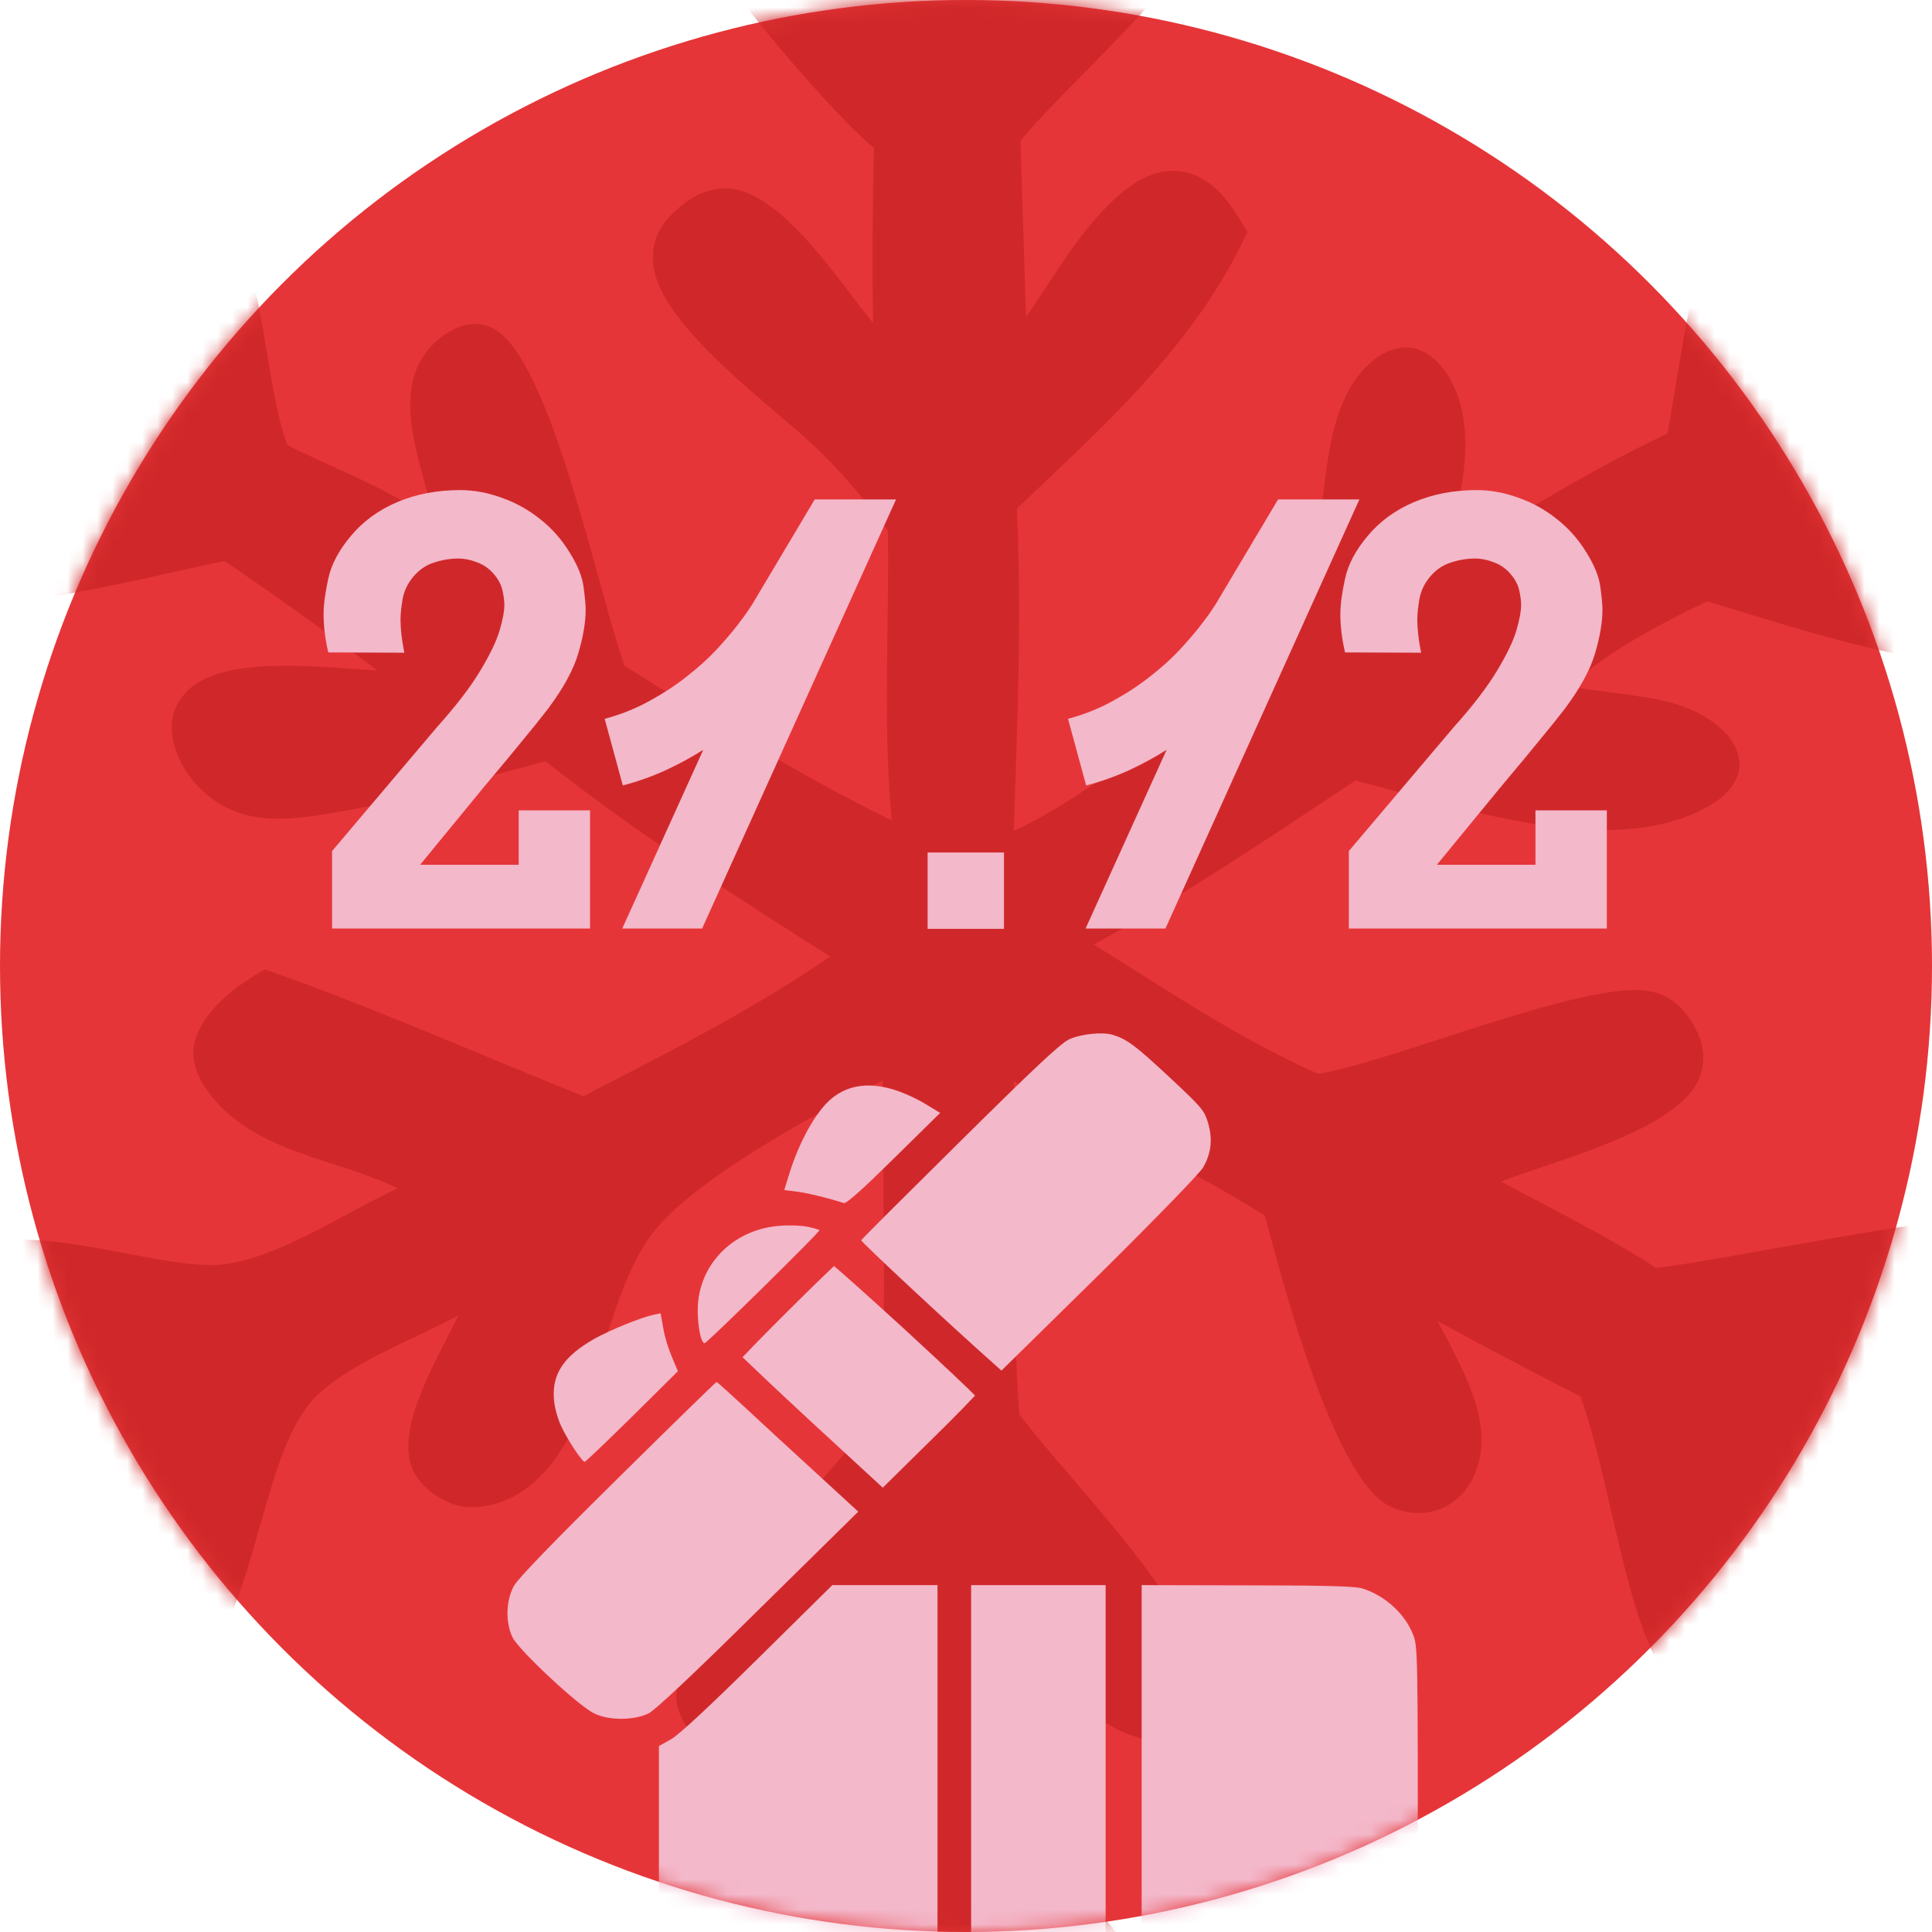 <?xml version="1.0" encoding="UTF-8"?> <svg xmlns="http://www.w3.org/2000/svg" width="129" height="129" viewBox="0 0 129 129" fill="none"><circle cx="64.5" cy="64.5" r="64.5" fill="#E63538"></circle><mask id="mask0_45_6849" style="mask-type:alpha" maskUnits="userSpaceOnUse" x="0" y="0" width="129" height="129"><circle cx="64.5" cy="64.5" r="64.5" fill="#E63538"></circle></mask><g mask="url(#mask0_45_6849)"><path d="M61.73 -34C63.417 -33.785 64.964 -33.537 66.248 -32.329C67.316 -31.324 68.039 -29.782 68.383 -28.372C69.429 -24.074 68.905 -12.937 69.09 -7.774C71.634 -9.533 74.035 -12.708 77.212 -13.102C78.524 -13.265 80.723 -12.928 81.727 -11.994C82.33 -11.434 82.658 -10.857 82.712 -10.023C83.069 -4.56 72.022 4.793 68.426 9.059L68.139 9.405L68.509 21.162C70.517 18.279 72.521 14.614 75.362 12.514C76.471 11.695 77.795 11.175 79.178 11.501C81.243 11.988 82.267 13.805 83.299 15.485C79.754 23.081 73.858 28.29 67.9 33.957C68.227 41.105 67.931 48.314 67.691 55.461C70.021 54.446 72.223 52.834 74.406 51.516C78.047 49.339 81.719 47.219 85.423 45.154C86.264 42.445 87.182 39.659 87.791 36.885C88.657 32.94 88.238 27.178 91.453 24.262C92.202 23.583 93.233 23.061 94.267 23.23C95.324 23.402 96.147 24.2 96.69 25.079C98.916 28.683 97.416 33.628 96.412 37.406C101.318 34.436 106.136 31.384 111.334 28.948C112.07 25.017 113.848 11.745 116.501 9.341C117.305 8.613 118.385 8.291 119.459 8.406C121.058 8.578 122.535 9.515 123.521 10.772C125.596 13.412 124.763 17.13 124.488 20.227C130.089 17.826 137.004 11.807 142.352 10.258C143.867 9.82 145.441 10.014 146.796 10.831C148.464 11.833 149.396 13.939 149.813 15.766C149.994 16.569 150.126 17.64 149.806 18.431C148.027 22.864 131.202 29.618 129.246 32.696C130.956 34.044 132.979 35.446 134.16 37.307C134.865 38.418 135.154 39.583 134.784 40.878C134.428 42.125 133.076 43.272 131.973 43.848C129.358 45.215 117.291 41.09 113.978 40.16C110.979 41.593 107.202 43.563 104.775 45.864C106.586 46.104 108.41 46.319 110.213 46.611C112.178 46.928 114.589 47.819 115.714 49.591C116.064 50.142 116.262 50.913 116.088 51.553C115.816 52.553 115.079 53.241 114.215 53.752C107.72 57.594 97.354 53.842 90.499 52.12C84.845 55.871 78.988 59.838 73.029 63.06C77.883 66.083 82.775 69.379 88.005 71.701C93.345 70.809 106.33 65.194 110.411 66.234C111.74 66.573 112.629 67.553 113.237 68.732C113.769 69.76 113.893 70.782 113.502 71.888C112.246 75.44 103.665 77.526 100.231 78.894C103.681 80.756 107.289 82.505 110.568 84.654C114.136 84.328 131.026 80.777 132.518 81.482C133.566 81.979 134.211 82.985 134.522 84.074C134.882 85.335 134.804 86.879 134.136 88.024C132.812 90.291 129.497 90.785 127.187 91.424C131.526 93.576 146.97 101.982 148.68 105.535C149.368 106.959 149.25 108.615 148.68 110.056C147.992 111.78 146.602 113.398 144.853 114.073C143.779 114.487 142.724 114.48 141.63 114.143C137.34 112.817 133.179 109.738 129.257 107.544C126.335 105.91 123.254 104.572 120.217 103.169C120.213 105.13 120.379 107.346 119.717 109.207C119.175 110.729 118.132 112.811 116.505 113.407C115.318 113.842 114.346 113.683 113.225 113.182C112.285 112.762 111.45 112.228 110.894 111.336C108.468 107.449 107.377 98.2 105.512 93.239C102.315 91.602 99.138 89.927 95.981 88.213C96.476 89.102 96.946 90.005 97.392 90.92C98.494 93.187 99.507 95.768 98.531 98.284C98.113 99.359 97.317 100.277 96.244 100.724C95.1 101.2 93.785 101.103 92.696 100.525C88.987 98.557 85.587 85.402 84.456 81.176C79.108 77.82 73.307 75.079 67.692 72.201C67.804 79.631 67.508 87.013 68.064 94.433C71.552 99.096 80.675 107.913 80.648 113.419C80.644 114.446 80.364 115.064 79.653 115.801C78.777 116.188 78.149 116.366 77.182 116.256C73.284 115.81 70.865 112.441 68.65 109.578L68.745 122.179C71.658 125.429 80.251 135.569 81.462 139.317C81.949 140.823 81.949 142.095 81.266 143.517C80.378 144.375 79.659 144.652 78.446 144.72C74.92 144.92 72.86 143.397 70.363 141.223L69.585 141.073C67.291 143.681 71.042 158.024 67.27 162.508C66.387 163.557 64.966 163.928 63.645 163.994C62.451 164.053 61.312 163.674 60.425 162.868C56.725 159.505 57.309 146.525 57.104 141.392C54.953 142.489 52.635 143.866 50.264 144.368C48.859 144.667 47.249 144.664 46.096 143.665C45.239 142.923 44.514 141.44 44.511 140.292C44.504 137.474 55.507 124.523 57.845 121.777C57.579 117.909 57.77 114.08 57.973 110.217C55.955 112.242 53.983 114.519 51.34 115.722C49.981 116.342 48.217 116.666 46.808 116C45.947 115.593 45.54 114.951 45.271 114.063C43.858 109.397 55.78 98.602 58.598 94.207C58.68 94.081 58.758 93.951 58.838 93.824C59.184 86.643 58.935 79.35 58.943 72.156C54.763 74.126 46.344 78.759 43.636 82.263C39.867 87.14 40.114 96.272 34.647 99.723C33.536 100.423 31.845 100.858 30.551 100.516C29.364 100.203 28.102 99.299 27.575 98.164C26.27 95.356 29.397 90.412 30.598 87.837C27.693 89.403 23.841 90.794 21.382 92.976C17.159 96.723 17.422 108.182 12.365 112.319C11.524 113.007 10.477 113.443 9.376 113.233C8.253 113.018 6.638 112.002 6.002 111.043C4.596 108.921 5.444 105.749 5.907 103.426C0.953 105.281 -4.565 109.126 -9.94 109.13C-11.087 109.132 -12.134 108.859 -12.945 107.982C-13.737 107.125 -14.099 106.065 -13.977 104.9C-13.485 100.2 -5.53 96.186 -2.142 93.527C-3.023 92.669 -3.995 91.711 -4.574 90.616C-5.343 89.164 -5.301 87.599 -4.751 86.077C-2.331 79.377 9.826 85.016 14.915 84.422C18.606 83.992 23.143 80.904 26.553 79.346C22.445 77.35 17.265 77.024 14.168 73.254C13.375 72.289 12.698 71.006 12.971 69.71C13.433 67.521 15.872 65.72 17.692 64.726C24.856 67.23 31.904 70.367 38.953 73.193C44.57 70.285 50.203 67.462 55.425 63.865C48.898 59.727 42.505 55.624 36.423 50.832C31.799 52.052 27.126 53.456 22.407 54.249C19.528 54.733 16.587 55.179 14.095 53.284C12.726 52.242 11.626 50.633 11.479 48.88C11.387 47.791 11.736 46.924 12.491 46.15C14.965 43.614 21.897 44.629 25.191 44.76C21.851 42.245 18.453 39.814 14.995 37.465C10.877 38.254 -1.766 41.659 -5.3 39.898C-6.399 39.351 -7.521 38.437 -7.767 37.163C-7.994 35.989 -7.503 34.806 -6.869 33.846C-4.984 30.996 -3.03 30.08 0.148 29.489C-3.362 27.324 -12.35 21.912 -13.66 18.175C-13.967 17.299 -13.894 16.39 -13.484 15.563C-12.813 14.21 -11.438 13.222 -10.002 12.842C-5.945 11.768 1.287 17.226 4.87 19.185C5.001 18.637 5.137 18.089 5.277 17.542C5.895 15.145 7.035 11.32 9.494 10.187C10.283 9.823 11.082 9.722 11.909 10.042C17.424 12.174 17.351 24.479 19.063 29.355C19.105 29.477 19.151 29.598 19.197 29.719C22.548 31.41 25.961 32.596 29.028 34.832C28.403 31.936 26.866 28.316 27.572 25.376C27.614 25.207 27.665 25.04 27.724 24.875C27.782 24.711 27.849 24.55 27.925 24.392C28 24.235 28.083 24.082 28.173 23.933C28.264 23.784 28.362 23.64 28.467 23.5C28.572 23.361 28.684 23.227 28.803 23.1C28.921 22.972 29.046 22.851 29.177 22.736C29.308 22.621 29.444 22.512 29.586 22.411C29.727 22.31 29.874 22.216 30.025 22.13C30.894 21.623 31.858 21.451 32.803 21.862C36.752 23.578 40.002 39.886 41.714 44.463C47.542 48.111 53.352 51.76 59.538 54.769C58.944 48.446 59.376 41.816 59.282 35.443C57.895 33.56 56.442 31.816 54.778 30.17C51.918 27.34 44.024 21.825 43.621 17.663C43.502 16.434 43.816 15.412 44.665 14.51C45.687 13.424 46.965 12.554 48.499 12.577C52.148 12.633 56.157 18.985 58.289 21.557C58.235 17.665 58.256 13.773 58.35 9.881C54.73 6.827 46.298 -3.364 44.358 -7.631C43.796 -8.867 43.462 -10.115 44.129 -11.403C44.593 -12.298 45.417 -12.87 46.347 -13.182C51.554 -14.934 51.717 -11.137 55.096 -9.413C58.495 -12.539 55.402 -25.771 57.811 -30.88C58.683 -32.729 59.861 -33.384 61.73 -34Z" fill="#D0282A"></path><path d="M74.308 69.098C75.254 69.388 75.831 69.829 78.044 71.887C80.241 73.944 80.401 74.112 80.658 74.965C80.978 76.032 80.882 76.977 80.353 77.921C80.144 78.302 77.29 81.243 73.442 85.053L66.867 91.515L66.306 91.012C63.5 88.528 57.47 82.904 57.502 82.813C57.535 82.737 60.501 79.781 64.109 76.215C69.08 71.292 70.828 69.647 71.405 69.388C72.191 69.037 73.618 68.885 74.308 69.098Z" fill="#F3B8CA"></path><path d="M59.871 72.815C60.448 73.013 61.346 73.425 61.843 73.745L62.773 74.309L59.679 77.356C57.61 79.398 56.52 80.374 56.343 80.328C55.317 79.993 53.729 79.612 53.104 79.551L52.366 79.459L52.655 78.515C53.345 76.244 54.483 74.202 55.541 73.333C56.696 72.404 58.107 72.236 59.871 72.815Z" fill="#F3B8CA"></path><path d="M54.006 81.93C54.358 82.006 54.679 82.097 54.711 82.143C54.791 82.219 47.207 89.686 47.046 89.686C46.774 89.686 46.533 88.254 46.597 87.142C46.774 84.231 49.147 81.991 52.21 81.838C52.851 81.793 53.669 81.838 54.006 81.93Z" fill="#F3B8CA"></path><path d="M61.656 95.958L61.656 95.958L61.654 95.959L58.931 98.642L54.616 94.668C54.616 94.668 54.616 94.668 54.615 94.668C53.333 93.48 52.168 92.392 51.324 91.594C50.902 91.194 50.562 90.869 50.327 90.64C50.314 90.627 50.301 90.614 50.288 90.602C50.443 90.439 50.649 90.225 50.894 89.975C51.449 89.407 52.192 88.66 52.941 87.915C53.69 87.169 54.443 86.425 55.019 85.865C55.297 85.595 55.532 85.368 55.704 85.205C55.723 85.221 55.742 85.237 55.762 85.254C56.005 85.465 56.354 85.773 56.783 86.156C57.641 86.922 58.814 87.983 60.096 89.156C61.369 90.328 62.53 91.408 63.372 92.202C63.793 92.6 64.133 92.924 64.367 93.152C64.381 93.166 64.394 93.179 64.407 93.192C64.26 93.348 64.062 93.553 63.825 93.796C63.27 94.362 62.503 95.129 61.656 95.958Z" fill="#F3B8CA" stroke="#F3B8CA"></path><path d="M44.285 88.664C44.365 89.213 44.637 90.081 44.862 90.599L45.263 91.559L42.2 94.592C40.516 96.253 39.089 97.609 39.041 97.609C38.864 97.609 37.934 96.192 37.486 95.263C37.245 94.744 37.02 93.983 36.988 93.434C36.844 91.727 37.662 90.523 39.763 89.35C40.821 88.771 42.857 87.948 43.611 87.795L44.108 87.689L44.285 88.664Z" fill="#F3B8CA"></path><path d="M49.689 93.923C50.651 94.822 52.768 96.772 54.387 98.251L57.306 100.933L50.635 107.501C46.305 111.783 43.74 114.191 43.307 114.404C42.345 114.877 40.661 114.892 39.667 114.404C38.64 113.916 34.615 110.168 34.215 109.314C33.733 108.293 33.782 106.846 34.327 105.87C34.632 105.352 36.989 102.914 41.27 98.693C44.846 95.157 47.797 92.277 47.845 92.277C47.893 92.277 48.711 93.024 49.689 93.923Z" fill="#F3B8CA"></path><path d="M90.933 106.052C92.44 106.51 93.787 107.714 94.348 109.131C94.669 109.954 94.669 110.243 94.669 126.412C94.669 142.626 94.669 142.87 94.332 143.693C93.899 144.806 92.793 145.949 91.654 146.482L90.74 146.909L83.476 146.954L76.228 147L76.228 126.412L76.228 105.839L83.236 105.854C88.543 105.854 90.42 105.915 90.933 106.052Z" fill="#F3B8CA"></path><path d="M73.323 126.413L73.323 146.485L69.333 146.485L65.343 146.485L65.343 126.413L65.343 106.34L69.333 106.34L73.323 106.34L73.323 126.413Z" fill="#F3B8CA" stroke="#F3B8CA"></path><path d="M62.598 126.412L62.598 147L55.334 146.954L48.086 146.909L47.172 146.497C45.584 145.796 44.51 144.44 44.157 142.733C44.061 142.215 43.996 137.186 43.996 129.246L43.996 116.583L44.814 116.126C45.343 115.821 47.348 113.962 50.603 110.746L55.574 105.839L59.086 105.839L62.598 105.839L62.598 126.412Z" fill="#F3B8CA"></path></g><path d="M30.609 37.293C30.062 37.293 29.516 37.384 28.969 37.566C28.435 37.736 27.973 38.055 27.582 38.523C27.204 38.979 26.97 39.48 26.879 40.027C26.788 40.574 26.742 41.017 26.742 41.355C26.742 41.993 26.827 42.736 26.996 43.582L21.918 43.562C21.71 42.664 21.605 41.811 21.605 41.004C21.605 40.379 21.71 39.591 21.918 38.641C22.126 37.677 22.634 36.72 23.441 35.77C24.249 34.806 25.277 34.057 26.527 33.523C27.79 32.99 29.19 32.723 30.727 32.723C31.638 32.723 32.556 32.892 33.48 33.23C34.418 33.556 35.277 34.031 36.059 34.656C36.84 35.268 37.497 36.01 38.031 36.883C38.578 37.755 38.891 38.536 38.969 39.227C39.06 39.904 39.105 40.392 39.105 40.691C39.105 41.538 38.943 42.508 38.617 43.602C38.305 44.695 37.628 45.939 36.586 47.332C36.404 47.566 36.137 47.905 35.785 48.348C35.434 48.777 35.023 49.279 34.555 49.852C34.099 50.411 33.591 51.023 33.031 51.688C32.484 52.339 31.924 53.016 31.352 53.719C30.792 54.409 30.225 55.099 29.652 55.789C29.092 56.466 28.559 57.117 28.051 57.742H34.633V54.109H39.398V62H22.172V56.824L29.184 48.543C30.447 47.137 31.41 45.88 32.074 44.773C32.738 43.667 33.168 42.768 33.363 42.078C33.572 41.375 33.676 40.802 33.676 40.359C33.676 40.138 33.637 39.839 33.559 39.461C33.48 39.07 33.285 38.693 32.973 38.328C32.66 37.964 32.289 37.703 31.859 37.547C31.43 37.378 31.013 37.293 30.609 37.293ZM41.547 62L46.957 50.066C46.176 50.561 45.336 51.017 44.438 51.434C43.552 51.837 42.602 52.176 41.586 52.449L40.375 47.996C41.443 47.71 42.426 47.319 43.324 46.824C44.236 46.329 45.056 45.796 45.785 45.223C46.527 44.65 47.178 44.07 47.738 43.484C48.298 42.885 48.767 42.345 49.145 41.863C49.522 41.382 49.809 40.991 50.004 40.691C50.212 40.379 50.316 40.216 50.316 40.203L54.398 33.348H59.828L46.879 62H41.547ZM61.938 56.922H67.035V62.02H61.938V56.922ZM72.484 62L77.894 50.066C77.113 50.561 76.273 51.017 75.375 51.434C74.49 51.837 73.539 52.176 72.523 52.449L71.312 47.996C72.38 47.71 73.363 47.319 74.262 46.824C75.173 46.329 75.993 45.796 76.723 45.223C77.465 44.65 78.116 44.07 78.676 43.484C79.236 42.885 79.704 42.345 80.082 41.863C80.46 41.382 80.746 40.991 80.941 40.691C81.15 40.379 81.254 40.216 81.254 40.203L85.336 33.348H90.766L77.816 62H72.484ZM98.5 37.293C97.953 37.293 97.406 37.384 96.859 37.566C96.326 37.736 95.863 38.055 95.473 38.523C95.095 38.979 94.861 39.48 94.769 40.027C94.678 40.574 94.633 41.017 94.633 41.355C94.633 41.993 94.717 42.736 94.887 43.582L89.809 43.562C89.6 42.664 89.496 41.811 89.496 41.004C89.496 40.379 89.6 39.591 89.809 38.641C90.017 37.677 90.525 36.72 91.332 35.77C92.139 34.806 93.168 34.057 94.418 33.523C95.681 32.99 97.081 32.723 98.617 32.723C99.529 32.723 100.447 32.892 101.371 33.23C102.309 33.556 103.168 34.031 103.949 34.656C104.73 35.268 105.388 36.01 105.922 36.883C106.469 37.755 106.781 38.536 106.859 39.227C106.951 39.904 106.996 40.392 106.996 40.691C106.996 41.538 106.833 42.508 106.508 43.602C106.195 44.695 105.518 45.939 104.477 47.332C104.294 47.566 104.027 47.905 103.676 48.348C103.324 48.777 102.914 49.279 102.445 49.852C101.99 50.411 101.482 51.023 100.922 51.688C100.375 52.339 99.815 53.016 99.242 53.719C98.682 54.409 98.116 55.099 97.543 55.789C96.983 56.466 96.449 57.117 95.941 57.742H102.523V54.109H107.289V62H90.062V56.824L97.074 48.543C98.337 47.137 99.301 45.88 99.965 44.773C100.629 43.667 101.059 42.768 101.254 42.078C101.462 41.375 101.566 40.802 101.566 40.359C101.566 40.138 101.527 39.839 101.449 39.461C101.371 39.07 101.176 38.693 100.863 38.328C100.551 37.964 100.18 37.703 99.75 37.547C99.32 37.378 98.904 37.293 98.5 37.293Z" fill="#F3B8CA"></path></svg> 